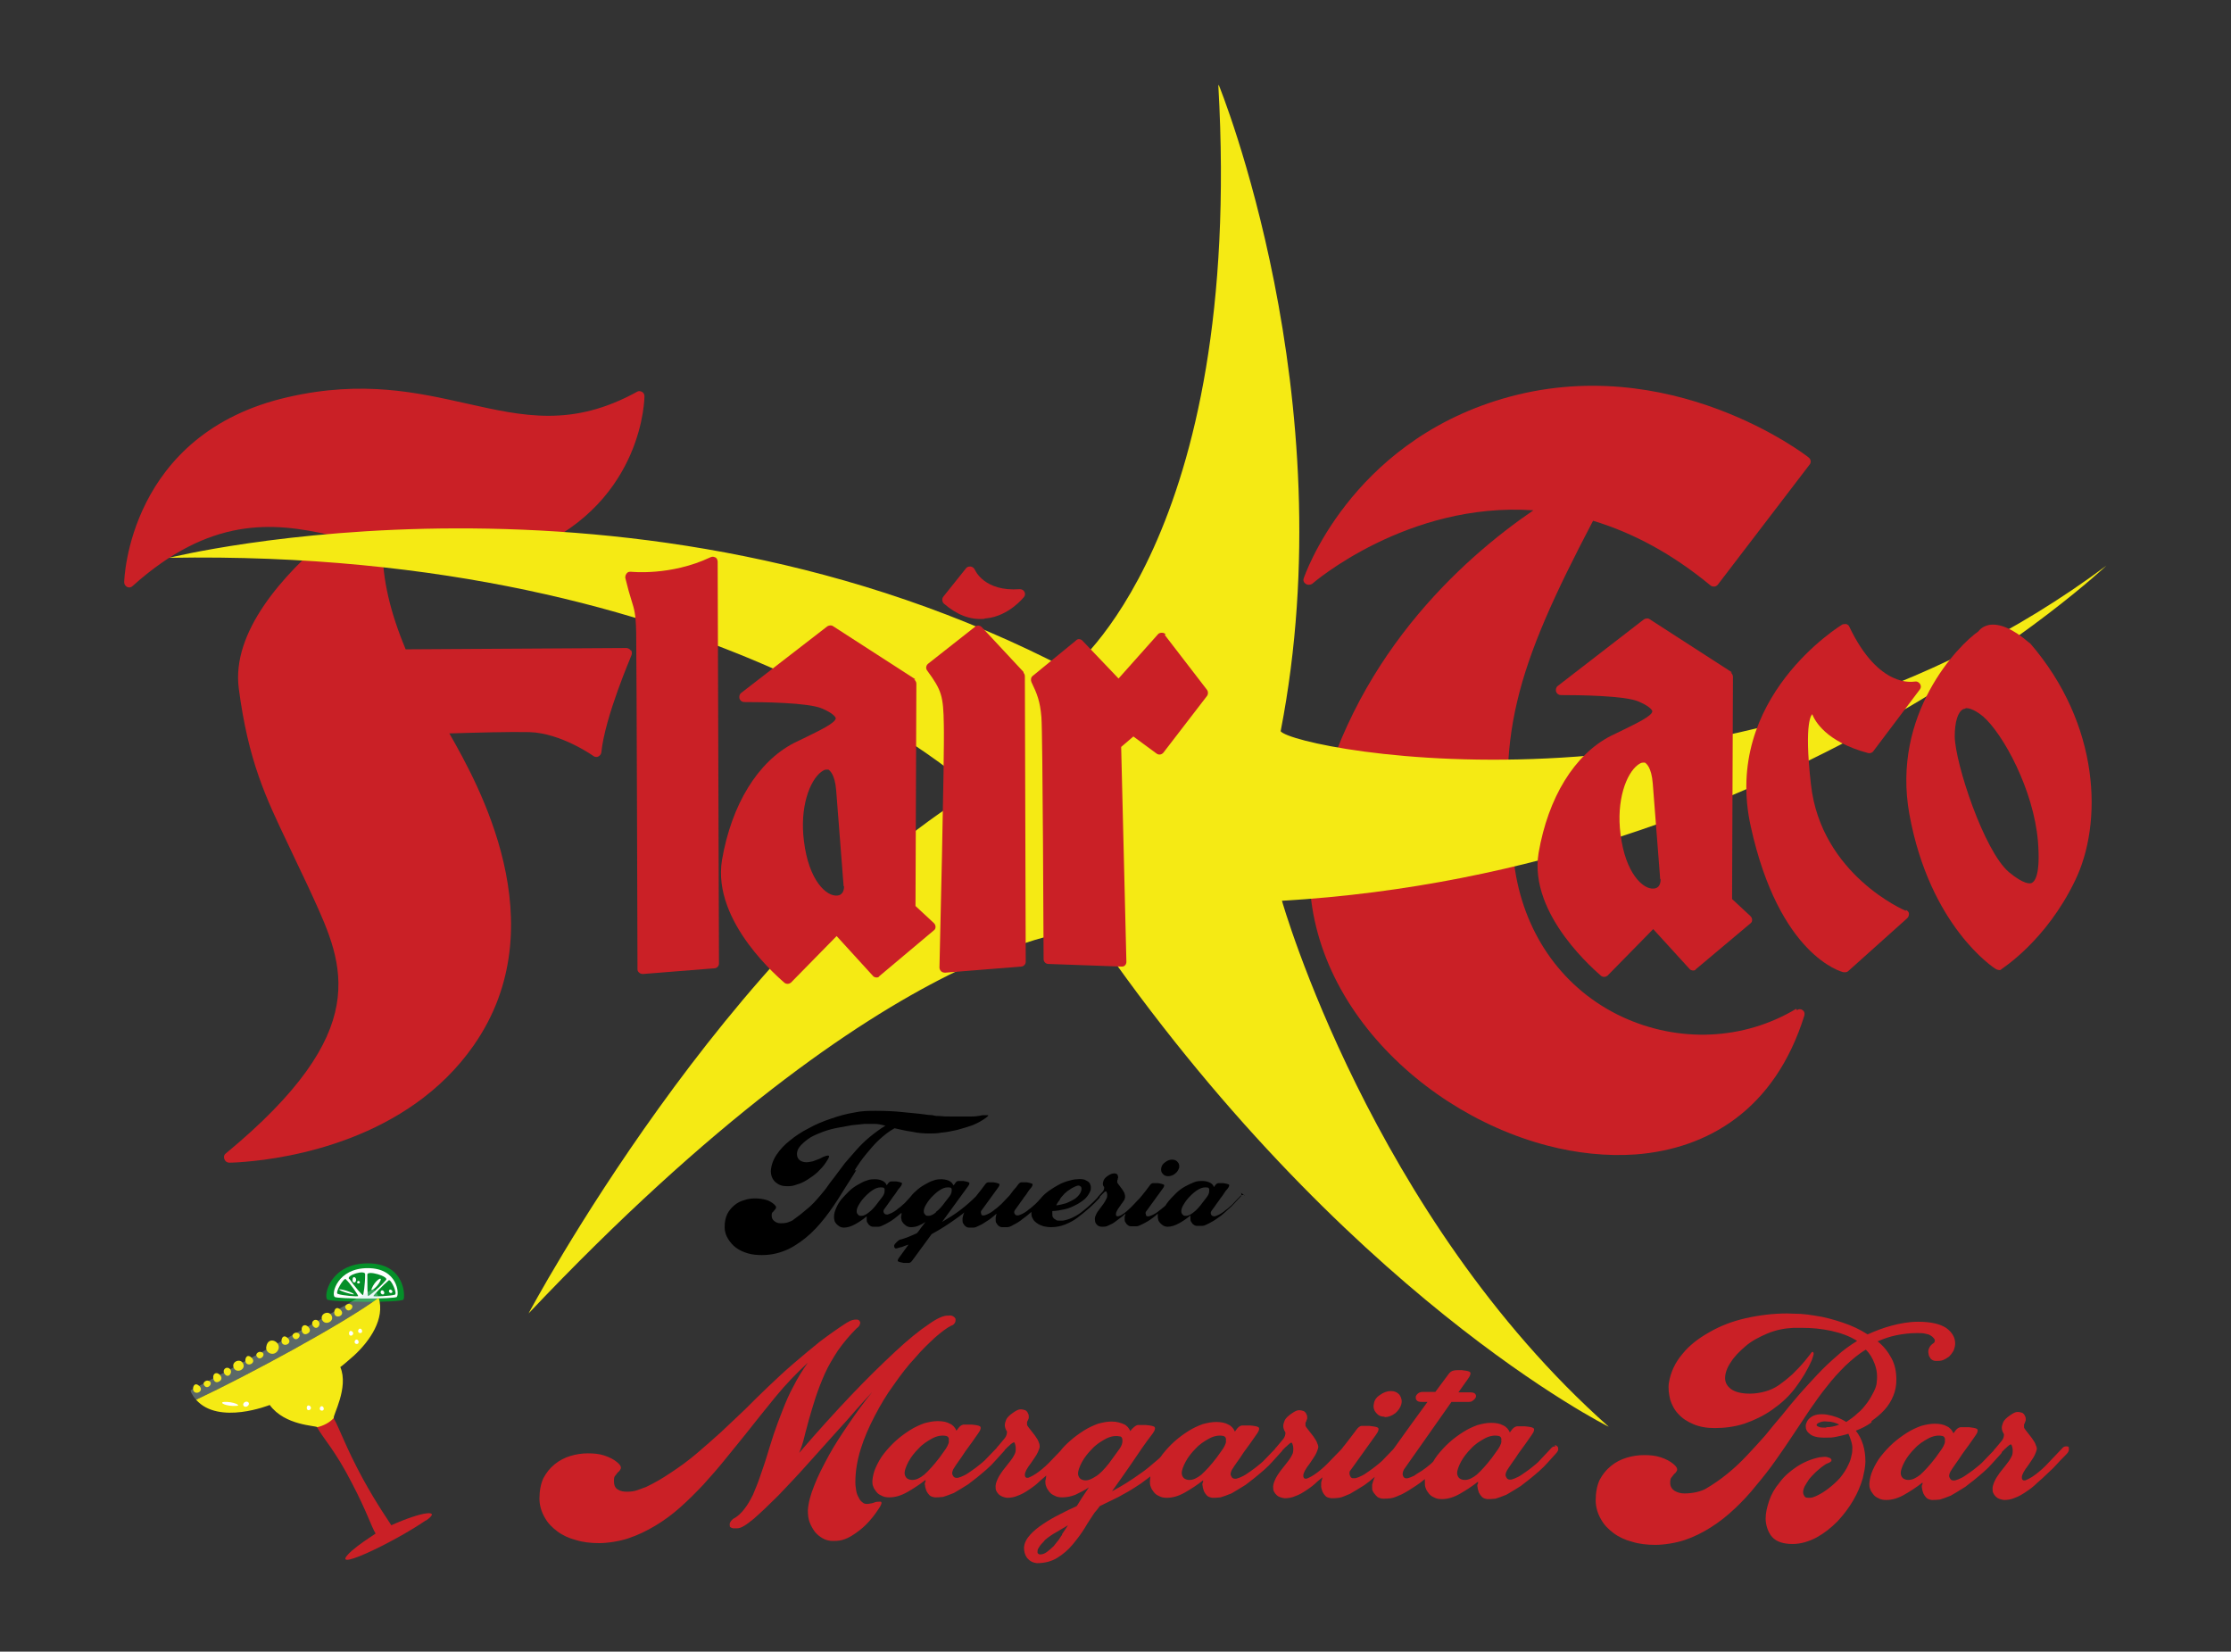 <?xml version="1.0" encoding="UTF-8"?>
<svg xmlns="http://www.w3.org/2000/svg" version="1.1" viewBox="0 0 512 379">
  <rect x="0" y="0" width="512" height="379" fill="#333333" stroke="none"/>
  <defs>
    <style>
      .cls-1 {
        fill: none;
      }

      .cls-2 {
        fill: #f5ea14;
      }

      .cls-3 {
        fill: #bae5e1;
      }

      .cls-4 {
        fill: #fff;
      }

      .cls-5 {
        fill: #ca2026;
      }

      .cls-6 {
        opacity: .3;
      }

      .cls-7 {
        fill: #058f29;
      }
    </style>
  </defs>
  <!-- Generator: Adobe Illustrator 28.6.0, SVG Export Plug-In . SVG Version: 1.2.0 Build 709)  -->
  <g>
    <g id="Layer_1">
      <g>
        <g>
          <path class="cls-5" d="M144.7,149.2c-.2-.3-.6-.5-1-.5l-50.6.3c-3.6-8.6-5.3-16.1-5.3-23,11.7,3.2,22.5,5.2,34.6-.1,25.4-11.1,25.5-34.8,25.5-35,0-.4-.2-.8-.6-1s-.8-.2-1.1,0c-14.9,8.2-26.1,5.6-39.1,2.7-11.2-2.5-23.8-5.4-40.9-1.5-36.8,8.3-37.7,42.1-37.7,42.5,0,.5.3.9.7,1.1.4.2.9.1,1.2-.2,17.7-15.9,32.1-14.8,45.4-11.7-10.9,9.1-22.7,22.2-21,35.2,2.2,16.7,6.2,25,11.2,35.5,1.4,3,2.9,6.1,4.6,9.7.4.9.8,1.7,1.2,2.6,7.2,15.8,14,30.8-20,58.9-.4.3-.5.8-.3,1.3s.6.8,1.1.8c0,0,1.4,0,3.6-.2,9.8-.8,37.3-4.9,52.5-26.7,19.4-27.8.7-60.5-5.4-71.3l-.2-.3c6.4-.2,14.1-.4,18.4-.3,7.2.2,14.6,5.4,14.7,5.5.3.2.8.3,1.1.1.4-.2.6-.5.7-.9.8-8.2,6.9-22.2,6.9-22.3.2-.4.1-.8,0-1.1Z"/>
          <path class="cls-5" d="M412.2,231.5c-12,7.2-26.9,7.9-40,1.8-13.2-6.2-22.1-18.4-24.5-33.6-4.7-30.4,0-46.1,17.9-80.2,9.3,2.8,18.3,7.7,26.9,14.8.2.2.5.3.9.3.3,0,.6-.2.8-.4l21.1-27.6c.4-.5.3-1.2-.2-1.6-.3-.3-31.9-24.8-70.3-13.5-35.2,10.4-45.5,40.9-45.6,41.2-.2.5,0,1,.5,1.3.4.3,1,.2,1.4,0,.2-.2,21.9-18.9,50.8-16.9-16.4,11.2-42.2,34.3-50.2,72-7.5,35,21.9,65.6,53.5,73.8,6.5,1.7,13.5,2.5,20.3,2,16.3-1.3,31.8-10.1,38.6-31.9.1-.5,0-.9-.4-1.2-.4-.3-.9-.3-1.3,0Z"/>
          <path class="cls-2" d="M279.7,19.5s29.2,71.3,14.2,148.3c3.3,4.3,105.6,24.5,189.5-38,0,0-74.2,70.2-189.2,76.9,0,0,20.5,72.3,75,120.7,0,0-61.1-30.3-118.7-114.2,0,0-44.7-1.1-129.2,88.2,0,0,45.5-85.5,102.3-120,0,0-58.8-55.6-184.8-53.4,0,0,106.6-26.6,206.7,25.8,0,0,40-30.2,34.1-134.2Z"/>
          <path class="cls-5" d="M164.1,127.9c-.3-.2-.7-.2-1.1,0-9.1,4.3-18.1,3.3-18.2,3.3-.4,0-.7,0-1,.4s-.3.7-.3,1c.6,2.4,1,3.9,1.4,5.1.7,2.2,1,3.2,1.1,7.4.1,6.4.3,76.6.3,77.3,0,.3.1.6.4.8.2.2.5.3.9.3l16.3-1.3c.6,0,1.1-.5,1.1-1.1l-.3-92.2c0-.4-.2-.8-.5-1Z"/>
          <path class="cls-5" d="M234.9,154.2l-9.6-10.3c-.4-.4-1.1-.5-1.5-.1l-10.8,8.5c-.5.4-.6,1.1-.2,1.6,3.3,4.5,3.7,5.8,3.8,12.4.2,6.7-1,55.2-1,55.7,0,.3.1.6.4.9.2.2.6.3.9.3l17.4-1.4c.6,0,1.1-.5,1.1-1.1l-.2-65.5c0-.3-.1-.6-.3-.8Z"/>
          <path class="cls-5" d="M267.5,145.6c-.2-.3-.5-.4-.9-.4-.3,0-.7.1-.9.4l-9,10.1-8.3-8.7c-.4-.4-1.1-.5-1.5,0l-9.9,8.1c-.4.3-.5.9-.3,1.4,1.3,2.7,2,4.4,2.3,8.1s.5,55,.5,55.5c0,.6.5,1.1,1.1,1.1l16.8.6s0,0,.1,0c.3,0,.5-.1.7-.3.2-.2.3-.5.3-.8l-1.2-49.3,2.8-2.4,5.3,3.9c.5.4,1.2.3,1.6-.2l10-13c.3-.4.3-1,0-1.4l-9.7-12.6Z"/>
          <path class="cls-5" d="M210.1,155.9l-18.9-12.2c-.4-.3-.9-.2-1.3,0l-19.8,15.3c-.4.3-.5.8-.4,1.3.2.5.6.8,1.1.8,3.9,0,14.8.1,17.9,1.5,3,1.3,3.1,2.2,3.1,2.2,0,1.1-3.9,2.9-6.5,4.2-1,.5-2.1,1-3.1,1.5-8.3,4.3-14.3,14.1-16.5,26.8-2.4,14.4,13.7,27.6,14.3,28.2.5.4,1.1.3,1.5,0l10.5-10.7,8.3,9.1c.2.3.6.4.9.4s.5-.1.6-.3l12.5-10.5c.3-.2.4-.5.4-.8,0-.3-.1-.6-.4-.9l-4.2-3.9.2-51c0-.4-.2-.7-.5-1ZM193.7,203.4c0,1.2-.5,2-1.5,2.1-2.5.3-6.6-3.4-7.7-12.5-1-7.7,1.3-13.9,4-15.9.3-.2.7-.5,1.1-.5s.4,0,.5,0c.3.2,1.5,1,1.8,4.8l1.7,21.9Z"/>
          <path class="cls-5" d="M437.4,209c-.2,0-19.5-8.3-21.8-29-1.7-14.9.3-16.1.3-16.1,0,0,0,0,0,0,.6,1.5,3.1,6.3,12.8,8.9.4.1.9,0,1.2-.4l10.7-14.2c.3-.4.3-.9,0-1.3-.3-.4-.7-.6-1.2-.5-.3,0-8.2,1.7-15-12.6-.1-.3-.4-.5-.7-.6-.3,0-.6,0-.9.1-.3.2-27.6,16.8-21,46.4,6.5,29.5,20.7,33.3,21.3,33.4.1,0,.2,0,.4,0,.2,0,.5-.1.7-.3l13.5-12.1c.3-.3.4-.7.4-1,0-.4-.3-.7-.7-.9Z"/>
          <path class="cls-5" d="M465.8,147.6s0,0-.1-.1c-3.7-3.2-6.8-4.5-9.2-4.1-1.4.3-2.1,1-2.5,1.5-4.5,3.1-20,18.9-15.8,42,4.7,25.6,19.3,35.2,19.9,35.5.2.1.5.2.7.2s.4,0,.5-.2c.4-.3,10.3-6.6,16.9-20.3,6.4-13.1,5.9-35.8-10.4-54.6ZM466.3,202.6c-.4.2-1.8.4-5.3-2.5-5.7-4.9-12.3-24.9-12.4-31.1,0-3.3.7-5.7,2-6.3.2,0,.4-.1.6-.2,1,0,2.3.6,3.9,1.9,4.6,4,11.6,16.8,12.6,28.7.6,7.6-.7,9.1-1.4,9.5Z"/>
          <path class="cls-5" d="M397.5,154.3l-18.9-12.2c-.4-.3-.9-.2-1.3,0l-19.8,15.3c-.4.3-.5.8-.4,1.3.2.5.6.8,1.1.8,3.9,0,14.8.1,17.9,1.5,3,1.3,3.1,2.2,3.1,2.2,0,1.1-3.9,2.9-6.5,4.2-1,.5-2.1,1-3.1,1.5-8.3,4.3-14.3,14.1-16.5,26.8-2.4,14.4,13.7,27.6,14.3,28.2.5.4,1.1.3,1.5,0l10.5-10.7,8.3,9.1c.2.3.6.4.9.4s.5-.1.6-.3l12.5-10.5c.3-.2.4-.5.4-.8s-.1-.6-.4-.9l-4.2-3.9.2-51c0-.4-.2-.7-.5-1ZM381.1,201.8c0,1.2-.5,2-1.5,2.1-2.5.3-6.6-3.5-7.7-12.5-1-7.7,1.3-13.9,4-15.9.3-.2.7-.5,1.1-.5s.4,0,.5,0c.3.2,1.5,1,1.8,4.8l1.7,21.9Z"/>
          <path class="cls-5" d="M226.1,141.9c0,0,.2,0,.2,0,5.2-.5,8.6-4.8,8.7-4.9.3-.4.3-.8.1-1.2-.2-.4-.6-.6-1.1-.6-8.1.6-10.2-4.3-10.3-4.5-.2-.4-.5-.6-.9-.7-.4,0-.8,0-1.1.4l-5.2,6.5c-.4.5-.3,1.2.1,1.6,3,2.6,6.1,3.8,9.3,3.5Z"/>
        </g>
        <g>
          <path class="cls-1" d="M343.9,329.4c-1-.2-2.1,0-3.2.6-1.1.6-2.1,1.4-3.1,2.3-.9,1-1.7,2-2.3,3-.6,1.1-.9,1.9-.9,2.6s.2.9.5,1.2c.3.3.8.4,1.3.4.8,0,1.7-.4,2.7-1.2,1-.8,2.2-2.1,3.5-3.9l1-1.4c.7-.9,1.1-1.7,1.2-2.4.1-.7,0-1.2-.6-1.3Z"/>
          <path class="cls-1" d="M280.8,329.4c-1-.2-2.1,0-3.2.6-1.1.6-2.1,1.4-3.1,2.3-.9,1-1.7,2-2.3,3-.6,1.1-.9,1.9-.9,2.6s.2.9.5,1.2c.3.3.8.4,1.3.4.8,0,1.7-.4,2.7-1.2,1-.8,2.2-2.1,3.5-3.9l1-1.4c.7-.9,1.1-1.7,1.2-2.4.1-.7,0-1.2-.6-1.3Z"/>
          <path class="cls-1" d="M257.6,330.4c0-.6-.2-.9-.7-1-1-.2-2.1,0-3.2.6-1.1.6-2.1,1.4-3.1,2.3-.9,1-1.7,2-2.3,3-.6,1.1-.9,1.9-.9,2.6s.2.9.5,1.2c.3.3.8.4,1.3.4.7,0,1.5-.3,2.4-1,.9-.6,1.9-1.7,3-3l2.4-3.3c.4-.7.6-1.3.7-1.9Z"/>
          <path class="cls-1" d="M217.2,329.4c-1-.2-2.1,0-3.2.6-1.1.6-2.1,1.4-3.1,2.3-.9,1-1.7,2-2.3,3-.6,1.1-.9,1.9-.9,2.6s.2.9.5,1.2c.3.3.8.4,1.3.4.8,0,1.7-.4,2.7-1.2,1-.8,2.2-2.1,3.5-3.9l1-1.4c.7-.9,1.1-1.7,1.2-2.4.1-.7,0-1.2-.6-1.3Z"/>
          <path class="cls-1" d="M239.9,353.4c-.2.2-.5.5-.8.9-.3.3-.6.7-.7,1-.2.3-.3.7-.2.9,0,.3.2.5.6.5.5,0,1.1-.2,1.6-.6.5-.4,1-.8,1.5-1.3.5-.5.9-1,1.2-1.5.4-.5.6-.9.8-1.2l1.4-2.1c-.9.5-1.8,1-2.7,1.6-.9.5-1.7,1.1-2.6,1.8Z"/>
          <path class="cls-1" d="M445.8,329.4c-1-.2-2.1,0-3.2.6-1.1.6-2.1,1.4-3.1,2.3-.9,1-1.7,2-2.3,3-.6,1.1-.9,1.9-.9,2.6s.2.9.5,1.2c.3.3.8.4,1.3.4.8,0,1.7-.4,2.7-1.2,1-.8,2.2-2.1,3.5-3.9l1-1.4c.7-.9,1.1-1.7,1.2-2.4.1-.7,0-1.2-.6-1.3Z"/>
          <path class="cls-1" d="M417.5,326.5c-.5.2-.7.4-.7.6s.2.3.5.4c.3.1.9.2,1.7.2,1,0,2-.2,3-.6-.8-.4-1.8-.6-2.8-.7-.7,0-1.3,0-1.7.2Z"/>
          <path class="cls-5" d="M201.7,344.6c-.3,0-.7,0-1.1.2-.5.2-.9.2-1.4.3-.5,0-.9,0-1.2-.3-.4-.3-.7-.6-.9-1.1-.3-.5-.5-1-.6-1.6-.1-.6-.2-1.3-.2-2,0-2.4.4-4.9,1.2-7.5.8-2.6,1.9-5.1,3.2-7.6,1.3-2.5,2.7-4.9,4.4-7.2,1.6-2.3,3.2-4.4,4.9-6.2,1.6-1.9,3.2-3.4,4.6-4.7,1.5-1.3,2.7-2.2,3.7-2.7.4-.1.6-.3.8-.6.2-.3.2-.5.2-.8,0-.3-.2-.5-.5-.7-.3-.2-.6-.3-1.1-.2-1-.1-2.5.5-4.6,2-2.1,1.4-4.7,3.5-7.7,6.3-3,2.8-6.4,6.1-10.1,10s-7.7,8.3-11.9,13.2c.5-1.2.9-2.4,1.2-3.7s.7-2.5,1-3.8c.5-1.7,1-3.5,1.6-5.3.6-1.8,1.3-3.6,2.1-5.4.8-1.8,1.9-3.6,3-5.3,1.2-1.7,2.6-3.4,4.3-5.1h0c.3-.2.6-.5.7-.8.1-.3.2-.6,0-.8-.1-.2-.3-.4-.7-.4-.3,0-.8,0-1.5.3l-.9.5c-2,1.3-4,2.7-6.1,4.3-2,1.6-4,3.3-6,5-2,1.7-3.9,3.5-5.8,5.3-1.9,1.8-3.6,3.5-5.3,5.2-1.8,1.7-3.6,3.4-5.5,5.2-1.9,1.7-3.8,3.4-5.7,5-1.9,1.6-3.8,3-5.8,4.3-1.9,1.3-3.8,2.4-5.7,3.3-.5.2-1.1.4-1.9.7-.8.3-1.6.4-2.5.4-.8,0-1.5-.1-2.1-.5-.6-.3-.9-1-.9-1.9s.1-1.1.4-1.4c.3-.4.5-.7.8-.9.2-.3.4-.5.4-.8,0-.3-.2-.7-.8-1.2-.8-.7-1.8-1.2-3-1.6-1.2-.4-2.5-.5-3.8-.5-1.3,0-2.7.2-4,.6-1.3.4-2.5,1-3.6,1.9-1.1.9-1.9,1.9-2.6,3.2-.6,1.3-.9,2.9-.9,4.7,0,1.6.5,3.1,1.2,4.3.7,1.3,1.7,2.3,2.9,3.2,1.2.9,2.7,1.6,4.3,2,1.6.5,3.4.7,5.3.7s4.6-.4,6.7-1.1c2.1-.7,4.2-1.7,6.2-2.9,2-1.2,3.9-2.6,5.7-4.2,1.8-1.6,3.6-3.4,5.3-5.2,1.7-1.9,3.4-3.8,5-5.8,1.6-2,3.2-3.9,4.7-5.8,2.3-2.9,4.6-5.8,6.9-8.6,2.3-2.8,4.8-5.4,7.4-7.8-1.3,1.8-2.4,3.6-3.3,5.4-1,1.8-1.8,3.7-2.5,5.5-.7,1.8-1.4,3.6-2,5.4-.6,1.8-1.1,3.5-1.6,5.1-.5,1.7-1.1,3.3-1.6,4.8-.5,1.5-1.1,2.9-1.6,4.1-.6,1.2-1.2,2.3-2,3.3-.7.9-1.5,1.7-2.5,2.2-.4.3-.7.7-.8,1-.1.3,0,.6,0,.8.1.2.4.3.7.4.3,0,.6,0,1,0h0c.9,0,2.1-.8,3.8-2.2,1.6-1.4,3.5-3.2,5.6-5.3,2.1-2.2,4.3-4.5,6.7-7.2s4.7-5.2,7-7.8c1.4-1.5,2.7-3,4-4.5,1.3-1.5,2.6-2.9,3.9-4.3-1.9,2.3-3.7,4.8-5.4,7.3-1.7,2.5-3.3,4.9-4.6,7.3s-2.5,4.7-3.3,6.8c-.9,2.2-1.4,4.1-1.5,5.8,0,1,.1,1.9.4,2.7.3.8.7,1.5,1.2,2.2.5.6,1.1,1.1,1.8,1.5.7.4,1.5.6,2.3.6.6,0,1.3,0,2.1-.2.8-.2,1.7-.6,2.6-1.2.9-.6,1.9-1.3,2.9-2.3,1-1,2-2.2,2.9-3.6.5-.7.7-1.2.7-1.4s-.1-.4-.4-.3Z"/>
          <path class="cls-5" d="M317.7,325.2c.9,0,1.7-.3,2.5-.9.7-.6,1.2-1.3,1.4-2.1.2-.8,0-1.5-.4-2.1-.5-.6-1.2-.9-2-.9s-1.7.3-2.5.9c-.8.5-1.3,1.2-1.4,2-.2.8,0,1.5.5,2.1.5.6,1.1.9,2,.9Z"/>
          <path class="cls-5" d="M357,331.9c-.3,0-.6,0-.9.3l-3.1,3.3c-.3.3-.8.7-1.3,1.1-.5.4-1,.8-1.6,1.2-.6.4-1.1.8-1.7,1.1-.6.3-1.1.5-1.5.6-.5.1-1,0-1.2-.5-.3-.4-.2-.9.1-1.5.3-.5.7-1.1,1.2-1.8.5-.7,1-1.4,1.5-2.2.5-.7,1.1-1.5,1.6-2.2.5-.7,1-1.4,1.4-2,.6-.8.7-1.4.4-1.6-.3-.2-.9-.3-1.9-.4-.8,0-1.4,0-1.9,0-.5.1-.9.4-1.3,1l-.3.4c-.3-.7-.8-1.3-1.5-1.6-.7-.4-1.6-.6-2.8-.6-1,0-2,.2-3.1.5-1.1.4-2.2.9-3.3,1.6-1.1.7-2.2,1.5-3.2,2.4-1,.9-1.9,1.9-2.7,2.9-.4.5-.7,1-1,1.5-.3.3-.6.6-1,.9-.5.4-1,.8-1.6,1.2-.6.4-1.2.7-1.7,1.1-.6.3-1.1.5-1.5.6-.5.1-.9,0-1.1-.5-.2-.4-.1-.9.2-1.5l10.9-15.5h3.7c.5,0,.9,0,1.2-.3.3-.2.6-.5.7-.8s0-.6-.2-.8c-.2-.2-.6-.3-1.2-.3h-2.6l2.2-3.1c.6-.8.7-1.4.4-1.6-.3-.2-1-.3-1.9-.4-.8,0-1.4,0-1.8.1-.5.1-.9.4-1.3,1l-2.9,3.9h-2.6c-.5,0-.9,0-1.3.3-.3.2-.5.5-.6.8,0,.3,0,.6.2.8.2.3.6.4,1.2.4h1.3c-1.3,1.8-2.6,3.6-4,5.5-1.3,1.8-2.6,3.6-3.8,5.3l-2.6,2.7c-.3.3-.8.7-1.3,1.1-.5.4-1,.8-1.6,1.2-.6.4-1.1.8-1.7,1.1-.6.3-1.1.5-1.5.6-.2,0-.5,0-.7,0-.2,0-.4-.2-.5-.4-.1-.2-.2-.4-.2-.7s0-.5.3-.8l5.8-8.1c.6-.8.7-1.4.4-1.6-.3-.2-1-.3-1.9-.4-.8,0-1.4,0-1.8,0s-.9.4-1.3,1c-.9,1.2-1.8,2.4-2.6,3.4-.3.3-.5.7-.8,1l-3.2,3.3c-1.1,1.1-2.1,1.9-3,2.5s-1.5.8-1.7.9c-.5.1-.8-.1-.8-.7,0-.6.5-1.5,1.5-2.8.3-.4.5-.8.8-1.2.3-.4.5-.8.7-1.2.2-.4.3-.8.4-1.1s0-.7-.2-1.1c-.1-.4-.4-.9-.9-1.6-.5-.6-.9-1.2-1.4-1.8h0c-.2-.3-.4-.5-.4-.7,0-.2,0-.4,0-.5,0-.2.1-.3.2-.5,0-.2.2-.4.2-.7,0-.3,0-.6-.2-.9-.1-.3-.3-.5-.6-.7-.3-.1-.7-.2-1.1-.2-.5,0-1,.3-1.6.7-.9.6-1.5,1.2-1.7,1.7-.2.5-.3.9-.3,1.2,0,.4.1.9.5,1.5,0,.5-.1,1-.5,1.5-.4.5-.9,1.1-1.5,1.8-.2.2-.3.3-.4.5l-2.7,2.8c-.3.3-.8.7-1.3,1.1-.5.4-1,.8-1.6,1.2-.6.4-1.1.8-1.7,1.1-.6.3-1.1.5-1.5.6-.5.1-1,0-1.2-.5-.3-.4-.2-.9.1-1.5.3-.5.7-1.1,1.2-1.8.5-.7,1-1.4,1.5-2.2.5-.7,1.1-1.5,1.6-2.2.5-.7,1-1.4,1.4-2,.6-.8.7-1.4.4-1.6-.3-.2-.9-.3-1.9-.4-.8,0-1.4,0-1.9,0-.5.1-.9.4-1.3,1l-.3.4c-.3-.7-.8-1.3-1.5-1.6-.7-.4-1.6-.6-2.8-.6-1,0-2,.2-3.1.5-1.1.4-2.2.9-3.3,1.6-1.1.7-2.2,1.5-3.2,2.4-1,.9-1.9,1.9-2.7,2.9-.2.3-.4.6-.7.9-.2.2-.5.4-.7.6-1.2,1-2.3,2-3.5,2.8-1.1.8-2.3,1.6-3.4,2.3-1.1.7-2.2,1.3-3.3,1.9,1.5-2.1,3-4.2,4.5-6.4,1.5-2.2,3-4.5,4.8-6.8.6-.8.7-1.4.4-1.6-.3-.2-.9-.3-1.9-.4-.8,0-1.4,0-1.9,0-.5.1-.9.5-1.4,1l-.3.4c-.3-.7-.8-1.3-1.5-1.6s-1.6-.6-2.8-.6c-1,0-2,.2-3.1.5-1.1.4-2.2.9-3.3,1.6-1.1.7-2.2,1.5-3.2,2.4-.8.7-1.6,1.5-2.2,2.3l-2.6,2.7c-1.1,1.1-2.1,1.9-3,2.5s-1.5.8-1.7.9c-.5.1-.8-.1-.8-.7,0-.6.5-1.5,1.5-2.8.3-.4.5-.8.8-1.2.3-.4.5-.8.7-1.2.2-.4.3-.8.4-1.1,0-.4,0-.7-.2-1.1-.1-.4-.4-.9-.9-1.6-.5-.6-.9-1.2-1.4-1.8h0c-.2-.3-.4-.5-.4-.7,0-.2,0-.4,0-.5,0-.2.1-.3.2-.5s.2-.4.2-.7c0-.3,0-.6-.2-.9-.1-.3-.3-.5-.6-.7-.3-.1-.7-.2-1.1-.2-.5,0-1,.3-1.6.7-.9.6-1.5,1.2-1.7,1.7-.2.5-.3.9-.3,1.2,0,.4.1.9.5,1.5,0,.5-.1,1-.5,1.5-.4.5-.9,1.1-1.5,1.8-.2.2-.3.3-.4.5l-2.7,2.8c-.3.3-.8.7-1.3,1.1-.5.4-1,.8-1.6,1.2-.6.4-1.1.8-1.7,1.1-.6.3-1.1.5-1.5.6-.5.1-1,0-1.2-.5-.3-.4-.2-.9.1-1.5.3-.5.7-1.1,1.2-1.8.5-.7,1-1.4,1.5-2.2.5-.7,1.1-1.5,1.6-2.2.5-.7,1-1.4,1.4-2,.6-.8.7-1.4.4-1.6-.3-.2-.9-.3-1.9-.4-.8,0-1.4,0-1.9,0-.5.1-.9.4-1.3,1l-.3.4c-.3-.7-.8-1.3-1.5-1.6-.7-.4-1.6-.6-2.8-.6-1,0-2,.2-3.1.5-1.1.4-2.2.9-3.3,1.6-1.1.7-2.2,1.5-3.2,2.4-1,.9-1.9,1.9-2.7,2.9-.8,1-1.4,2.1-1.9,3.2-.5,1.1-.7,2.1-.8,3.1,0,.4,0,.9.2,1.3.1.4.4.8.7,1.2.3.4.7.7,1.2.9.5.3,1.1.4,1.8.4,1.3,0,2.7-.4,4.1-1.2,1.4-.8,2.8-1.7,4.2-2.8v.4c-.2.2-.2.6-.1.9,0,.4.2.8.3,1.2.2.4.4.7.7,1,.3.3.7.4,1.2.5.5,0,1.2,0,1.9-.1.7-.2,1.5-.5,2.5-.9.9-.5,2-1.2,3.3-2,1.2-.9,2.6-2,4.2-3.4.8-.7,1.5-1.4,2.1-2.1.6-.7,1.3-1.4,1.9-2.1.1-.1.2-.2.2-.3l.7-.7c.3-.2.5-.5.8-.7s.5-.4.7-.3c.2.4.3.9.3,1.3,0,.5,0,1-.3,1.5-.3.6-.7,1.2-1.2,1.8-.5.6-1,1.3-1.5,1.9-.5.7-.9,1.3-1.2,2-.3.7-.5,1.3-.4,2,0,.6.4,1.1.8,1.5.5.4,1.1.6,1.8.7.8,0,1.6-.1,2.5-.5.9-.3,1.7-.8,2.6-1.4.9-.6,1.7-1.2,2.5-2,.5-.4.9-.8,1.4-1.2,0,.4-.1.8-.2,1.2,0,.4,0,.9.2,1.3.1.4.4.8.7,1.2.3.4.7.7,1.2.9.5.3,1.1.4,1.8.4,1,0,2-.2,3-.6,1-.5,2.1-1,3.1-1.7-.5.7-.9,1.4-1.4,2.1-.5.7-.9,1.5-1.4,2.2-1.3.6-2.6,1.2-3.9,1.9-1.4.7-2.6,1.4-3.8,2.2s-2.2,1.6-3,2.5c-.8.9-1.3,1.8-1.4,2.9,0,.9.2,1.7.7,2.4.6.7,1.3,1.1,2.3,1.2,1.7,0,3.3-.4,4.6-1.2s2.5-1.8,3.5-3c1-1.2,2-2.5,2.8-3.8.8-1.4,1.6-2.5,2.3-3.6.2-.2.4-.5.6-.7.2-.3.4-.5.6-.8,1.4-.7,2.9-1.4,4.3-2.1,1.5-.8,2.9-1.6,4.4-2.6,1-.6,1.9-1.4,2.9-2.1,0,.4-.1.7-.1,1.1,0,.4,0,.9.2,1.3.1.4.4.8.7,1.2.3.4.7.7,1.2.9.5.3,1.1.4,1.8.4,1.3,0,2.7-.4,4.1-1.2,1.4-.8,2.8-1.7,4.2-2.8v.4c-.2.2-.2.6-.1.9,0,.4.2.8.3,1.2.2.4.4.7.7,1,.3.3.7.4,1.2.5.5,0,1.2,0,1.9-.1.7-.2,1.5-.5,2.5-.9.9-.5,2-1.2,3.3-2,1.2-.9,2.6-2,4.2-3.4.8-.7,1.5-1.4,2.1-2.1.6-.7,1.3-1.4,1.9-2.1.1-.1.2-.2.2-.3l.7-.7c.3-.2.5-.5.8-.7.3-.3.5-.4.7-.3.2.4.3.9.3,1.3,0,.5,0,1-.3,1.5-.3.6-.7,1.2-1.2,1.8-.5.6-1,1.3-1.5,1.9-.5.7-.9,1.3-1.2,2-.3.7-.5,1.3-.4,2,0,.6.4,1.1.8,1.5s1.1.6,1.8.7c.8,0,1.6-.1,2.5-.5.9-.3,1.7-.8,2.6-1.4.9-.6,1.7-1.2,2.5-2,.4-.3.7-.6,1.1-.9-.1.4-.2.8-.3,1.2,0,.2,0,.6,0,.9,0,.4.2.8.3,1.2.2.4.4.7.7,1,.3.3.7.4,1.3.5.5,0,1.1,0,1.8-.1s1.5-.5,2.5-.9c.9-.5,2-1.2,3.3-2,.7-.5,1.5-1.1,2.4-1.9-.3.7-.5,1.3-.6,1.8,0,.2,0,.5,0,.9s.2.7.4,1c.2.3.5.6.8.9.3.2.8.4,1.3.4.5,0,1.1,0,1.8-.1s1.6-.5,2.5-.9c1-.5,2.1-1.2,3.3-2,.6-.4,1.3-.9,2-1.5,0,.3,0,.5,0,.8,0,.4,0,.9.2,1.3.1.4.4.8.7,1.2.3.4.7.7,1.2.9.5.3,1.1.4,1.8.4,1.3,0,2.7-.4,4.1-1.2,1.4-.8,2.8-1.7,4.2-2.8v.4c-.2.2-.2.6-.1.9,0,.4.2.8.3,1.2.2.4.4.7.7,1,.3.3.7.4,1.2.5.5,0,1.2,0,1.9-.1.7-.2,1.5-.5,2.5-.9.9-.5,2-1.2,3.3-2,1.2-.9,2.6-2,4.2-3.4.8-.7,1.5-1.4,2.1-2.1.6-.7,1.3-1.4,1.9-2.1.2-.3.4-.5.4-.8,0-.3,0-.5-.2-.7-.2-.2-.4-.3-.6-.3ZM217.8,330.7c-.1.7-.5,1.5-1.2,2.4l-1,1.4c-1.3,1.7-2.5,3-3.5,3.9-1,.8-1.9,1.2-2.7,1.2-.5,0-.9-.1-1.3-.4-.3-.3-.5-.7-.5-1.2s.3-1.5.9-2.6c.6-1.1,1.4-2.1,2.3-3,.9-1,2-1.7,3.1-2.3,1.1-.6,2.2-.8,3.2-.6.5.1.8.5.6,1.3ZM243.8,352.1c-.2.3-.5.7-.8,1.2-.4.5-.8,1-1.2,1.5-.5.5-1,.9-1.5,1.3-.5.4-1.1.6-1.6.6-.4,0-.6-.3-.6-.5,0-.3,0-.6.2-.9.2-.3.4-.7.7-1,.3-.3.6-.6.8-.9.8-.7,1.7-1.3,2.6-1.8.9-.5,1.8-1.1,2.7-1.6l-1.4,2.1ZM251.6,338.7c-.9.6-1.7,1-2.4,1-.5,0-.9-.1-1.3-.4-.3-.3-.5-.7-.5-1.2s.3-1.5.9-2.6c.6-1.1,1.4-2.1,2.3-3,.9-1,2-1.7,3.1-2.3,1.1-.6,2.2-.8,3.2-.6.5,0,.7.4.7,1,0,.6-.2,1.2-.7,1.9l-2.4,3.3c-1.1,1.4-2.1,2.4-3,3ZM281.4,330.7c-.1.7-.5,1.5-1.2,2.4l-1,1.4c-1.3,1.7-2.5,3-3.5,3.9-1,.8-1.9,1.2-2.7,1.2-.5,0-.9-.1-1.3-.4-.3-.3-.5-.7-.5-1.2s.3-1.5.9-2.6c.6-1.1,1.4-2.1,2.3-3,.9-1,2-1.7,3.1-2.3,1.1-.6,2.2-.8,3.2-.6.5.1.8.5.6,1.3ZM344.6,330.7c-.1.7-.5,1.5-1.2,2.4l-1,1.4c-1.3,1.7-2.5,3-3.5,3.9-1,.8-1.9,1.2-2.7,1.2-.5,0-.9-.1-1.3-.4-.3-.3-.5-.7-.5-1.2s.3-1.5.9-2.6c.6-1.1,1.4-2.1,2.3-3,.9-1,2-1.7,3.1-2.3,1.1-.6,2.2-.8,3.2-.6.5.1.8.5.6,1.3Z"/>
          <path class="cls-5" d="M429.5,326.1c1.1-.8,2.1-1.6,3-2.6.9-1,1.5-2,2-3.2.5-1.2.7-2.4.7-3.7,0-1.8-.3-3.4-1.1-4.9-.8-1.5-1.8-2.8-3.2-3.9,1.4-.6,2.8-1.1,4.3-1.4s3.1-.5,4.8-.5c.7,0,1.4,0,2.1.2.7.1,1.3.5,1.7,1,.2.2.3.5.2.7,0,.2-.2.4-.4.5-.4.3-.7.6-.9,1.1-.2.4-.2.9-.1,1.3,0,.4.3.8.5,1.1.3.3.7.5,1.2.5.5,0,1.1,0,1.6-.2.5-.2,1-.5,1.4-.8.4-.4.7-.8,1-1.3.2-.5.4-1.1.4-1.7,0-1.4-.7-2.6-2.1-3.6-1.4-.9-3.5-1.4-6.4-1.4-2.2,0-4.2.4-6.1.9-1.9.5-3.7,1.2-5.5,2-1.7-1.1-3.6-2-5.7-2.7s-4.2-1.3-6.4-1.6c-1.1-.2-2.1-.3-3.2-.4-1.1,0-2.2-.1-3.2-.1-3.2,0-6.4.4-9.5,1.1-3.1.7-5.9,1.8-8.3,3.2-2.5,1.4-4.6,3-6.2,5-1.7,2-2.7,4.2-3.1,6.6-.2,1.3,0,2.6.3,3.9.4,1.2,1,2.4,1.9,3.3.9,1,2,1.7,3.4,2.3,1.4.6,3,.9,4.9.9,2.3,0,4.6-.3,6.8-1,2.3-.8,4.4-1.8,6.4-3.2,2-1.4,3.8-3,5.3-5s2.8-4.1,3.8-6.4c.3-.9.5-1.4.4-1.6,0-.2-.2-.3-.2-.3-.2,0-.4.3-.6.6-.3.4-.7.9-1.2,1.5-.9,1.1-1.9,2.1-2.9,3.1-1,.9-2,1.7-3,2.4-1,.7-2.1,1.2-3.2,1.5s-2.3.5-3.5.5c-2,0-3.5-.4-4.4-1.1-.9-.7-1.3-1.5-1.3-2.5s.4-2.3,1.3-3.6c.8-1.3,2-2.5,3.4-3.7s3.1-2.1,5-2.9c1.9-.8,3.9-1.2,6-1.3.3,0,.7,0,1,0h1c2.2,0,4.4.2,6.7.7,2.2.5,4.2,1.2,5.9,2.3-1.6,1-3.2,2.1-4.7,3.5-1.5,1.3-3,2.7-4.4,4.2-1.4,1.5-2.8,3-4.2,4.6-1.4,1.6-2.7,3.2-3.9,4.7-1.3,1.5-2.6,3.1-3.9,4.7-1.4,1.6-2.8,3.1-4.2,4.6-1.4,1.5-2.9,2.9-4.5,4.2-1.6,1.3-3.2,2.4-4.9,3.4-.5.3-1.3.6-2.2.8-.9.2-1.8.3-2.7.3-.9,0-1.6-.2-2.3-.6-.6-.4-1-1-1-1.8s.1-1.1.4-1.4c.3-.4.5-.7.8-.9.2-.3.4-.5.4-.8,0-.3-.2-.7-.8-1.2-.8-.7-1.8-1.2-3-1.6s-2.5-.5-3.8-.5c-1.3,0-2.7.2-4,.6-1.3.4-2.5,1-3.6,1.9-1.1.9-1.9,1.9-2.6,3.2-.6,1.3-.9,2.9-.9,4.7,0,1.6.5,3.1,1.2,4.3.7,1.3,1.7,2.3,2.9,3.2,1.2.9,2.7,1.6,4.3,2,1.6.5,3.4.7,5.3.7s4.6-.4,6.7-1.1c2.1-.7,4.1-1.7,6-2.9,1.9-1.2,3.7-2.6,5.5-4.3,1.7-1.6,3.4-3.4,4.9-5.3,1.6-1.9,3.1-3.8,4.5-5.8,1.4-2,2.8-4,4.1-6,1.3-1.9,2.5-3.8,3.8-5.7,1.3-1.9,2.6-3.7,3.9-5.3,1.3-1.7,2.7-3.2,4.2-4.7,1.5-1.4,3-2.7,4.7-3.7.9.9,1.5,1.9,2,3.2.5,1.3.7,2.7.5,4.2,0,.7-.3,1.5-.7,2.3-.4.8-.9,1.7-1.5,2.5-.6.8-1.3,1.7-2.2,2.4-.8.8-1.7,1.4-2.6,2-1.4-.9-2.8-1.4-4.5-1.7-.8-.1-1.5-.1-2.1,0-.6.1-1.1.3-1.5.6-.4.3-.7.6-.9,1-.2.4-.3.7-.3,1.1,0,.7.3,1.3,1,1.8.6.5,1.7.8,3.2.8s1.8,0,2.8-.2c.9-.2,1.9-.4,2.8-.7.2.4.4,1,.6,1.6.2.6.3,1.2.3,1.6s0,1.2-.2,1.8c-.1.6-.3,1.3-.7,2.1-.5,1.1-1.1,2-1.9,3-.8.9-1.7,1.7-2.6,2.4-.9.7-1.7,1.2-2.5,1.6-.8.4-1.4.6-1.8.6-.7,0-1.1,0-1.3-.4-.2-.3-.3-.6-.3-.9s.1-.8.4-1.4c.3-.5.6-1,1-1.6.4-.5.9-1,1.5-1.6.6-.5,1.1-1,1.7-1.4.4-.3.7-.5,1-.6.3-.1.5-.2.6-.3s.3-.2.3-.2c0,0,0-.2,0-.3s0-.1-.1-.2c0-.1-.2-.2-.4-.3-.2,0-.5-.2-.8-.2s-.8,0-1.4.1c-2,.4-3.8,1.2-5.3,2.2-1.5,1-2.9,2.2-3.9,3.6-1.1,1.3-1.9,2.7-2.4,4.2-.5,1.5-.8,2.8-.8,4.1s.5,3.1,1.5,4.2c1,1.1,2.6,1.6,4.7,1.6,1.9,0,3.8-.6,5.5-1.5,1.8-1,3.3-2.2,4.8-3.7,1.4-1.5,2.6-3.1,3.6-4.8,1-1.7,1.7-3.4,2.2-5.1.1-.6.3-1.3.4-1.9.1-.6.2-1.3.2-1.9,0-2.8-.7-5.2-2.2-7.1,1.3-.5,2.5-1.1,3.6-1.9ZM419.1,327.6c-.8,0-1.4,0-1.7-.2-.3-.1-.5-.2-.5-.4s.2-.4.7-.6c.5-.2,1-.3,1.7-.2,1.1,0,2,.3,2.8.7-1,.4-2,.6-3,.6Z"/>
          <path class="cls-5" d="M474.9,332.2c-.1-.2-.3-.3-.6-.3-.3,0-.6,0-.9.3l-3.9,4.1c-1.1,1.1-2.1,1.9-3,2.5s-1.5.8-1.7.9c-.5.1-.8-.1-.8-.7,0-.6.5-1.5,1.5-2.8.3-.4.5-.8.8-1.2.3-.4.5-.8.7-1.2.2-.4.3-.8.4-1.1s0-.7-.2-1.1c-.1-.4-.4-.9-.9-1.6-.5-.6-.9-1.2-1.4-1.8h0c-.2-.3-.4-.5-.4-.7,0-.2,0-.4,0-.5,0-.2.1-.3.2-.5,0-.2.2-.4.2-.7,0-.3,0-.6-.2-.9-.1-.3-.3-.5-.6-.7-.3-.1-.7-.2-1.1-.2-.5,0-1,.3-1.6.7-.9.6-1.5,1.2-1.7,1.7-.2.5-.3.9-.3,1.2,0,.4.1.9.5,1.5,0,.5-.1,1-.5,1.5-.4.5-.9,1.1-1.5,1.8-.2.2-.3.3-.4.5l-2.7,2.8c-.3.3-.8.7-1.3,1.1-.5.4-1,.8-1.6,1.2-.6.4-1.1.8-1.7,1.1-.6.3-1.1.5-1.5.6-.5.1-1,0-1.2-.5-.3-.4-.2-.9.1-1.5.3-.5.7-1.1,1.2-1.8.5-.7,1-1.4,1.5-2.2.5-.7,1.1-1.5,1.6-2.2.5-.7,1-1.4,1.4-2,.6-.8.7-1.4.4-1.6-.3-.2-.9-.3-1.9-.4-.8,0-1.4,0-1.9,0-.5.1-.9.4-1.3,1l-.3.4c-.3-.7-.8-1.3-1.5-1.6-.7-.4-1.6-.6-2.8-.6-1,0-2,.2-3.1.5-1.1.4-2.2.9-3.3,1.6-1.1.7-2.2,1.5-3.2,2.4-1,.9-1.9,1.9-2.7,2.9-.8,1-1.4,2.1-1.9,3.2-.5,1.1-.7,2.1-.8,3.1,0,.4,0,.9.2,1.3.1.4.4.8.7,1.2.3.4.7.7,1.2.9.5.3,1.1.4,1.8.4,1.3,0,2.7-.4,4.1-1.2,1.4-.8,2.8-1.7,4.2-2.8v.4c-.2.2-.2.6-.1.9,0,.4.2.8.3,1.2.2.4.4.7.7,1,.3.3.7.4,1.2.5.5,0,1.2,0,1.9-.1.7-.2,1.5-.5,2.5-.9.9-.5,2-1.2,3.3-2,1.2-.9,2.6-2,4.2-3.4.8-.7,1.5-1.4,2.1-2.1.6-.7,1.3-1.4,1.9-2.1.1-.1.2-.2.2-.4l.7-.7c.3-.2.5-.5.8-.7.3-.3.5-.4.7-.3.2.4.3.9.3,1.3,0,.5,0,1-.3,1.5-.3.6-.7,1.2-1.2,1.8-.5.6-1,1.3-1.5,1.9-.5.7-.9,1.3-1.2,2-.3.7-.5,1.3-.4,2,0,.6.4,1.1.8,1.5s1.1.6,1.8.7c.8,0,1.6-.1,2.5-.5.9-.3,1.7-.8,2.6-1.4.9-.6,1.7-1.2,2.5-2,.8-.7,1.6-1.4,2.4-2.2.9-.8,1.7-1.6,2.4-2.4s1.5-1.5,2.2-2.3c.2-.3.3-.5.3-.8,0-.3,0-.5-.2-.7ZM446.4,330.7c-.1.7-.5,1.5-1.2,2.4l-1,1.4c-1.3,1.7-2.5,3-3.5,3.9-1,.8-1.9,1.2-2.7,1.2-.5,0-.9-.1-1.3-.4-.3-.3-.5-.7-.5-1.2s.3-1.5.9-2.6c.6-1.1,1.4-2.1,2.3-3,.9-1,2-1.7,3.1-2.3,1.1-.6,2.2-.8,3.2-.6.5.1.8.5.6,1.3Z"/>
        </g>
        <g>
          <path class="cls-1" d="M202.6,272.6c-.6-.1-1.3,0-2,.4-.7.4-1.4.9-1.9,1.5-.6.6-1.1,1.2-1.5,1.9-.4.7-.6,1.2-.6,1.6s.1.6.3.8c.2.2.5.3.8.3.5,0,1.1-.3,1.7-.8.6-.5,1.4-1.3,2.2-2.4l.7-.9c.4-.5.7-1.1.7-1.5,0-.5,0-.7-.4-.8Z"/>
          <path class="cls-1" d="M246.5,275.2c.5-.3.9-.7,1.2-1.1.3-.4.5-.8.5-1.3,0-.3,0-.5-.3-.6-.2-.1-.6,0-1,0-.4.2-.9.4-1.3.7-.4.3-.9.6-1.3,1-.4.4-.8.8-1.1,1.3s-.6.9-.9,1.4c.8,0,1.6-.3,2.3-.5.7-.2,1.3-.5,1.8-.9Z"/>
          <path class="cls-1" d="M217.6,274.9c.4-.5.7-1.1.7-1.5,0-.5,0-.7-.4-.8-.6-.1-1.3,0-2,.4-.7.4-1.4.9-1.9,1.5-.6.6-1.1,1.2-1.5,1.9-.4.7-.6,1.2-.6,1.6s.1.6.3.8c.2.2.5.3.8.3.5,0,1.1-.3,1.7-.8.6-.5,1.4-1.3,2.2-2.4l.7-.9Z"/>
          <path class="cls-1" d="M277.1,272.6c-.6-.1-1.3,0-2,.4-.7.4-1.4.9-1.9,1.5-.6.6-1.1,1.2-1.5,1.9-.4.7-.6,1.2-.6,1.6s.1.6.3.8c.2.2.5.3.8.3.5,0,1.1-.3,1.7-.8.6-.5,1.4-1.3,2.2-2.4l.7-.9c.4-.5.7-1.1.7-1.5,0-.5,0-.7-.4-.8Z"/>
          <path d="M196.1,268.6c.8-1.3,1.7-2.6,2.7-3.8s1.9-2.3,3-3.3c1.1-1,2.2-1.9,3.5-2.6,1.3.3,2.6.6,4,.8,1.3.3,2.7.4,4.1.4.7,0,1.6,0,2.7-.2,1.1-.1,2.2-.3,3.5-.6,1.2-.3,2.4-.7,3.6-1.1,1.2-.5,2.3-1.1,3.2-1.8.2-.2.4-.3.4-.4,0,0,0-.1-.2-.1s-.3,0-.5,0c-.2,0-.4,0-.6,0-.9.2-1.7.3-2.5.3-.8,0-1.6,0-2.5,0s-1.6,0-2.4,0c-.8,0-1.6,0-2.4-.1-.5,0-1.1,0-1.7-.2-.6,0-1.3-.1-2-.2-1.4-.2-3-.3-4.8-.5-1.8-.2-3.9-.3-6.2-.3-1.6,0-3.2,0-5,.4-1.8.3-3.6.8-5.3,1.4-1.8.6-3.5,1.3-5.1,2.2-1.6.8-3.1,1.8-4.3,2.8-1.3,1-2.3,2.1-3.1,3.3-.8,1.2-1.2,2.4-1.3,3.7,0,1.1.4,2,1.1,2.6.7.6,1.5.9,2.6.9s1.5-.1,2.3-.4c.8-.2,1.6-.6,2.4-1.1.8-.5,1.5-1,2.3-1.7.7-.7,1.4-1.4,1.9-2.2.7-1,.9-1.5.7-1.6-.2-.1-.9,0-2.1.7-.5.2-1.1.4-1.6.6-.5.1-1,.2-1.5.2s-1.2-.2-1.5-.5c-.4-.3-.6-.8-.6-1.4,0-.8.4-1.5,1-2.1.6-.6,1.3-1.2,2.1-1.7.9-.5,1.8-.9,2.9-1.3,1.1-.4,2.2-.7,3.3-.9s2.2-.4,3.3-.6c1.1-.1,2-.2,2.9-.3.9,0,1.6,0,2.4,0,.7,0,1.5.2,2.4.4-1.3.8-2.5,1.7-3.6,2.6-1.1.9-2.1,1.9-3,2.9-.9,1-1.8,2.1-2.7,3.1-.8,1.1-1.6,2.1-2.4,3.2-.7.9-1.4,1.8-2,2.7-.7.9-1.4,1.7-2.1,2.5-.7.8-1.5,1.6-2.4,2.3-.8.7-1.8,1.5-2.8,2.2-.3.3-.8.5-1.4.7-.6.2-1.2.2-1.7.2-.6,0-1-.2-1.4-.5-.4-.3-.6-.7-.6-1.2s0-.7.3-.9c.2-.2.3-.4.5-.6.2-.2.2-.3.2-.5,0-.2-.2-.4-.5-.7-.5-.4-1.1-.8-1.9-1-.8-.2-1.6-.3-2.4-.3-.8,0-1.7.1-2.5.4-.8.2-1.6.6-2.3,1.2s-1.2,1.2-1.6,2c-.4.8-.6,1.8-.6,3,0,1,.3,1.9.8,2.7.5.8,1.1,1.5,1.8,2,.8.6,1.7,1,2.7,1.3,1,.3,2.1.4,3.3.4,2.2,0,4.2-.5,6.1-1.4,1.8-.9,3.6-2.2,5.1-3.6s3-3.2,4.3-5c1.3-1.8,2.5-3.7,3.6-5.5.8-1.3,1.7-2.6,2.5-4Z"/>
          <path d="M268.1,269.9c.6,0,1.1-.2,1.6-.6.5-.4.7-.8.9-1.3.1-.5,0-1-.3-1.3-.3-.4-.7-.6-1.3-.6s-1.1.2-1.6.6c-.5.3-.8.8-.9,1.3-.1.5,0,1,.3,1.3.3.4.7.6,1.3.6Z"/>
          <path d="M285.7,274.4c0-.1-.2-.2-.4-.2-.2,0-.4,0-.6.2l-2,2.1c-.2.2-.5.4-.8.7-.3.3-.7.5-1,.8-.4.3-.7.5-1.1.7-.4.2-.7.3-1,.4-.3,0-.6,0-.8-.3-.2-.3-.2-.6,0-.9.2-.3.5-.7.8-1.1.3-.4.6-.9,1-1.4.3-.5.7-.9,1-1.4.3-.5.6-.9.9-1.2.4-.5.5-.9.3-1-.2-.1-.6-.2-1.2-.3-.5,0-.9,0-1.2,0-.3,0-.6.3-.8.6l-.2.3c-.2-.5-.5-.8-.9-1s-1-.4-1.7-.4c-.6,0-1.3,0-2,.3s-1.4.6-2.1,1c-.7.4-1.4.9-2,1.5-.6.6-1.2,1.2-1.7,1.8-.2.3-.5.6-.7,1-.2.2-.4.4-.7.6-.3.3-.7.5-1,.8-.4.3-.7.5-1.1.7-.4.2-.7.3-1,.4-.2,0-.3,0-.4,0s-.3-.1-.3-.3c0-.1-.1-.3-.1-.4s0-.3.2-.5l3.7-5.1c.4-.5.5-.9.2-1-.2-.1-.6-.2-1.2-.3-.5,0-.9,0-1.2,0-.3,0-.6.3-.8.6-.6.8-1.1,1.5-1.7,2.2-.2.2-.3.4-.5.6l-2,2.1c-.7.7-1.3,1.2-1.9,1.6s-1,.5-1.1.5c-.3,0-.5,0-.5-.5,0-.4.3-1,.9-1.8.2-.2.3-.5.5-.7s.3-.5.5-.7c.1-.2.2-.5.2-.7s0-.5-.1-.7c0-.3-.3-.6-.5-1-.3-.4-.6-.8-.9-1.2h0c-.2-.2-.2-.3-.3-.5,0-.1,0-.2,0-.3,0-.1,0-.2.1-.3,0-.1,0-.3.1-.4,0-.2,0-.4-.1-.6,0-.2-.2-.3-.4-.4-.2,0-.4-.1-.7,0-.3,0-.6.2-1,.4-.6.4-.9.7-1.1,1.1-.1.3-.2.6-.2.7,0,.3,0,.6.3.9,0,.3,0,.6-.3,1-.3.3-.6.7-1,1.1,0,0-.2.2-.2.3-1.3,1.4-2.6,2.5-3.9,3.5-1.4,1-2.8,1.6-4.1,1.8-.2,0-.5,0-.8,0-.3,0-.6,0-.8-.2-.2-.1-.5-.3-.6-.5-.2-.2-.2-.5-.2-.9s0-.2,0-.3c0-.1,0-.2,0-.3.9,0,1.8-.2,2.8-.4s1.8-.6,2.6-1c.8-.4,1.5-.9,2.1-1.4.6-.6,1-1.2,1.3-2,0-.3.1-.6,0-1s-.2-.6-.4-.8c-.2-.2-.6-.4-1-.6-.4-.1-1-.2-1.7-.1-.7,0-1.4.2-2.1.4-.7.2-1.5.5-2.2.9-.7.4-1.4.8-2.1,1.3-.7.5-1.3,1-1.8,1.6-.2.3-.5.5-.7.8l-.7.7c-.2.2-.5.4-.8.7-.3.3-.7.5-1,.8-.4.3-.7.5-1.1.7-.4.2-.7.3-1,.4-.4,0-.6,0-.8-.3-.2-.3-.2-.6,0-.9.2-.3.5-.7.8-1.1s.6-.9,1-1.4c.3-.5.7-.9,1-1.4.3-.5.6-.9.9-1.2.4-.5.5-.9.2-1-.2-.1-.6-.2-1.2-.3-.5,0-.9,0-1.2,0-.3,0-.6.3-.8.6-.3.4-.6.8-1,1.2-.3.4-.6.8-.9,1.2l-1.9,2c-.2.2-.5.4-.8.7-.3.3-.7.5-1,.8-.4.3-.7.5-1.1.7-.4.2-.7.3-1,.4-.2,0-.3,0-.4,0s-.3-.1-.3-.3c0-.1-.1-.3-.1-.4s0-.3.2-.5l3.7-5.1c.4-.5.5-.9.2-1-.2-.1-.6-.2-1.2-.3-.5,0-.9,0-1.2,0-.3,0-.6.3-.8.6-.6.8-1.1,1.5-1.7,2.2-.1.1-.2.3-.3.4-1,1-2.1,2-3.4,3-1.4,1.1-2.9,2-4.4,2.9l5.9-8.1c.4-.5.5-.9.2-1-.2-.1-.6-.2-1.2-.3-.5,0-.9,0-1.2,0-.3,0-.6.3-.8.7l-.3.3c-.4-.9-1.2-1.3-2.6-1.4-.6,0-1.3,0-2,.3-.7.2-1.4.6-2.1,1-.7.4-1.4.9-2,1.5-.5.4-.9.9-1.3,1.4l-1.2,1.3c-.2.2-.5.4-.8.7-.3.3-.7.5-1,.8-.4.3-.7.5-1.1.7-.4.2-.7.3-1,.4-.3,0-.6,0-.8-.3-.2-.3-.2-.6,0-.9.2-.3.5-.7.8-1.1.3-.4.6-.9,1-1.4.3-.5.7-.9,1-1.4.3-.5.6-.9.9-1.2.4-.5.5-.9.3-1-.2-.1-.6-.2-1.2-.3-.5,0-.9,0-1.2,0-.3,0-.6.3-.8.6l-.2.3c-.2-.5-.5-.8-.9-1s-1-.4-1.7-.4c-.6,0-1.3,0-2,.3-.7.2-1.4.6-2.1,1-.7.4-1.4.9-2,1.5-.6.6-1.2,1.2-1.7,1.8-.5.6-.9,1.3-1.2,2-.3.7-.5,1.3-.5,2,0,.3,0,.5.1.8,0,.3.2.5.4.8.2.2.4.4.7.6.3.2.7.3,1.1.3.8,0,1.7-.3,2.6-.8.9-.5,1.8-1.1,2.6-1.8v.2c0,.2,0,.4,0,.6,0,.2,0,.5.2.7.1.2.3.5.5.6.2.2.5.3.8.3.3,0,.7,0,1.2,0,.4,0,1-.3,1.6-.6s1.3-.7,2.1-1.3c.5-.4,1-.8,1.6-1.3,0,.3,0,.6-.1.8,0,.3,0,.5.1.8,0,.3.2.5.4.8.2.2.4.4.7.6.3.2.7.3,1.1.3.5,0,1.1-.1,1.6-.3s1.1-.5,1.7-.9c-.3.4-.7.9-1,1.3-.3.4-.6.9-1,1.3-1.3.6-2.5,1.1-3.6,1.4-.3,0-.7.3-1,.6-.3.3-.5.5-.6.8,0,.3,0,.4.2.6s.6,0,1.3-.2c.3,0,.6-.2.9-.3.3-.1.6-.2.9-.3l-2.1,2.9c-.4.5-.5.9-.2,1,.2.1.6.2,1.2.3.5,0,.9,0,1.2,0,.3,0,.6-.3.8-.6l4.4-6c2.2-1.2,4.2-2.5,6.1-3.9.5-.4,1-.7,1.4-1.1-.2.4-.3.9-.4,1.3,0,.2,0,.4,0,.6,0,.2,0,.5.2.7.1.2.3.5.5.6.2.2.5.3.8.3.3,0,.6,0,1,0,.4,0,.8-.2,1.4-.5.5-.2,1.1-.6,1.7-1,.7-.4,1.4-1,2.2-1.7l-.2.9c0,.2,0,.4,0,.6,0,.2,0,.5.2.7.1.2.3.5.5.6.2.2.5.3.8.3.3,0,.7,0,1.2,0,.4,0,1-.3,1.5-.6.6-.3,1.3-.7,2-1.3.6-.4,1.2-.9,2-1.6,0,.6,0,1.1.3,1.5.2.5.6.8,1,1.1.4.3.9.5,1.5.7.5.1,1.1.2,1.7.2,1.1,0,2.2-.2,3.2-.6,1-.4,2-.9,2.9-1.6.9-.7,1.8-1.4,2.7-2.2.9-.8,1.7-1.6,2.4-2.4,0,0,0-.1,0-.2l.5-.5c.2-.2.3-.3.5-.5.2-.2.3-.2.5-.2.1.3.2.5.2.8,0,.3,0,.6-.2.9-.2.4-.4.8-.7,1.2-.3.4-.6.8-.9,1.2-.3.4-.6.8-.8,1.3-.2.4-.3.8-.2,1.3,0,.4.2.7.5,1,.3.3.7.4,1.1.4.5,0,1,0,1.5-.3.5-.2,1.1-.5,1.6-.9.5-.4,1.1-.8,1.6-1.2.2-.2.5-.4.7-.6,0,.2-.1.5-.2.7,0,.2,0,.4,0,.6,0,.2,0,.5.2.7.1.2.3.5.5.6.2.2.5.3.8.3.3,0,.7,0,1.2,0,.4,0,1-.3,1.6-.6.6-.3,1.3-.7,2.1-1.3.4-.3.8-.6,1.2-1,0,.2,0,.3,0,.5,0,.3,0,.5.1.8,0,.3.2.5.4.8.2.2.4.4.7.6.3.2.7.3,1.1.3.8,0,1.7-.3,2.6-.8.9-.5,1.8-1.1,2.6-1.8v.2c0,.2,0,.4,0,.6,0,.2,0,.5.2.7.1.2.3.5.5.6.2.2.5.3.8.3.3,0,.7,0,1.2,0s1-.3,1.6-.6,1.3-.7,2.1-1.3c.8-.5,1.6-1.3,2.6-2.2.5-.4.9-.9,1.3-1.3s.8-.9,1.2-1.3c.2-.2.2-.3.2-.5,0-.2,0-.3-.1-.4ZM243.2,275.2c.3-.4.7-.9,1.1-1.3.4-.4.8-.7,1.3-1,.4-.3.9-.5,1.3-.7.5-.2.8-.2,1,0,.2.1.3.3.3.6,0,.4-.2.9-.5,1.3-.3.4-.7.8-1.2,1.1-.5.3-1.1.6-1.8.9-.7.2-1.5.4-2.3.5.2-.5.5-.9.9-1.4ZM203,273.4c0,.5-.3,1-.7,1.5l-.7.9c-.8,1.1-1.5,1.9-2.2,2.4-.6.5-1.2.8-1.7.8-.3,0-.6,0-.8-.3-.2-.2-.3-.4-.3-.8s.2-1,.6-1.6c.4-.7.9-1.3,1.5-1.9.6-.6,1.2-1.1,1.9-1.5.7-.4,1.4-.5,2-.4.3,0,.5.3.4.8ZM214.8,278.2c-.6.5-1.2.8-1.7.8-.3,0-.6,0-.8-.3-.2-.2-.3-.4-.3-.8s.2-1,.6-1.6c.4-.7.9-1.3,1.5-1.9.6-.6,1.2-1.1,1.9-1.5.7-.4,1.4-.5,2-.4.3,0,.5.3.4.8,0,.5-.3,1-.7,1.5l-.7.9c-.8,1.1-1.5,1.9-2.2,2.4ZM277.5,273.4c0,.5-.3,1-.7,1.5l-.7.9c-.8,1.1-1.5,1.9-2.2,2.4-.6.5-1.2.8-1.7.8-.3,0-.6,0-.8-.3-.2-.2-.3-.4-.3-.8s.2-1,.6-1.6c.4-.7.9-1.3,1.5-1.9.6-.6,1.2-1.1,1.9-1.5.7-.4,1.4-.5,2-.4.3,0,.5.3.4.8Z"/>
        </g>
        <g>
          <path class="cls-7" d="M92.6,298.2c-.6.8-16.9.6-17.5,0-.9-.9.7-8.3,9.3-8.3,8.6,0,8.6,7.6,8.2,8.3Z"/>
          <path class="cls-4" d="M91.1,297.6c-.6.5-13.7.5-14.3,0-.8-.7.6-6.6,7.6-6.6,7,0,7.2,6.1,6.7,6.5Z"/>
          <path class="cls-7" d="M89.2,293.8c-1.3,1.1-3.6,3.5-3.5,3.6,0,.2,3.8,0,4.9-.3.7-.2-.9-3.7-1.4-3.3Z"/>
          <path class="cls-7" d="M88.6,293.7c.7-.8-4.4-2.3-4.3-1.2,0,2.4,0,4.9.2,4.9.2,0,2.6-1.9,4.1-3.7Z"/>
          <path class="cls-7" d="M79.3,293.5c1.2,1.1,2.9,3.7,2.9,3.9,0,.2-3.7-.1-4.7-.5-.7-.2,1.4-3.8,1.9-3.4Z"/>
          <path class="cls-7" d="M80.1,293.5c-.7-.9,3.7-2.2,3.7-1.1,0,2.4-.4,4.8-.5,4.8-.2,0-1.8-1.8-3.1-3.7Z"/>
          <path class="cls-4" d="M81.6,294.1c.5-.9-.7-1.6-.7-.4,0,.7.6.7.7.4Z"/>
          <path class="cls-4" d="M89.8,296.7c.7-.2-.2-1.2-.5-.6-.2.4.3.7.5.6Z"/>
          <path class="cls-4" d="M82.4,294.5c.5-.2-.1-.9-.4-.4-.2.3.2.5.4.4Z"/>
          <path class="cls-4" d="M85.3,295.7c-.4.9,1.3-.3,2-1.8.5-1.2-1.3,0-2,1.8Z"/>
          <path class="cls-4" d="M80.9,297c1.1.2-.8-.8-2.6-1.1-1.4-.2.6.7,2.6,1.1Z"/>
          <path class="cls-4" d="M87.4,296.3c-.3.6.7,1.1.8.4,0-.4-.5-.9-.8-.4Z"/>
        </g>
        <g>
          <g class="cls-6">
            <path class="cls-7" d="M61.9,322.4h0s0,0,0,0c0,0,0,0,0,0Z"/>
            <path class="cls-3" d="M86.9,297.8c-8.3,6.1-30.2,17.9-41.9,23.4-.9-1-1.4-2.1-1.2-2.2,5.3-2.7,28.6-15.3,41.6-23.1.4-.2,1.1.6,1.5,1.8Z"/>
          </g>
          <path class="cls-5" d="M97.7,348.9c-7.4,5.1-23.5,12.8-16.9,6.9,1.6-1.4,3.9-2.9,5.4-3.9-.9-1.4-2-5-5.4-11.5-4-7.8-6.5-10.1-8.1-13,1.4-.3,2.9-1.1,3.8-2.1,1.5,2.6,2.7,6.5,6.7,13.9,3.4,6.2,6.2,10.1,6.6,10.8,7.1-3.2,11.7-3.7,8-1.1Z"/>
          <path class="cls-2" d="M86.9,297.8c1.5,4.8-2,9.9-5.7,13.3-1.1,1-2.9,2.5-3.1,2.6,2,4.7-1.8,11.2-1.5,11.7-.9,1-2.4,1.8-3.8,2.1-.2-.4-7.4-.3-10.9-5.1,0,0-11.7,4.7-16.9-1.2,11.7-5.5,33.6-17.3,41.9-23.4Z"/>
          <path class="cls-4" d="M80.9,305.6c.6.7-.7,1.4-.8.4,0-.7.5-.7.8-.4Z"/>
          <path class="cls-4" d="M71.2,322.7c.6.7-.7,1.4-.8.4,0-.7.5-.7.8-.4Z"/>
          <path class="cls-4" d="M57,321.8c.5.6-.6,1.4-1.1.8-.4-.6.6-1.3,1.1-.8Z"/>
          <path class="cls-4" d="M82.7,305.9c-.7,0-.6-.8-.2-1,.6-.2.9,1,.2,1Z"/>
          <path class="cls-4" d="M81.9,308.4c-.7,0-.6-.8-.2-1,.6-.2.9,1,.2,1Z"/>
          <path class="cls-4" d="M73.9,323.7c-.7,0-.6-.8-.2-1,.6-.2.9,1,.2,1Z"/>
          <path class="cls-4" d="M54.3,322.6c1.2-.1-.9-1-2.8-.9-1.5.1.5,1.1,2.8.9Z"/>
          <g>
            <path class="cls-2" d="M44.3,318.7c.1,1.7,2.7.7,1.5-.6-1-1-1.5-.1-1.5.6Z"/>
            <path class="cls-2" d="M56.3,312.2c.1,1.7,2.7.7,1.5-.6-1-1-1.5-.1-1.5.6Z"/>
            <path class="cls-2" d="M50.1,317.1c1.5-.6.3-2.1-.5-2-1.1.1-.8,2.5.5,2Z"/>
            <path class="cls-2" d="M53.6,313.8c.6,1.5,2.9.5,2.2-.9-.6-1.3-2.7-.5-2.2.9Z"/>
            <path class="cls-2" d="M61.1,309.1c-.2,1.4,1.7,2.2,2.6.9,1.3-1.9-2.2-3.8-2.6-.9Z"/>
            <path class="cls-2" d="M52.8,315.4c.7-1-.4-1.9-1.1-1.4-1,.7.3,2.4,1.1,1.4Z"/>
            <path class="cls-2" d="M46.8,317.8c.8,1.5,2.6-.8.8-1-.5,0-1.1.5-.8,1Z"/>
            <path class="cls-2" d="M58.9,311.2c.8,1.5,2.6-.8.8-1-.5,0-1.1.5-.8,1Z"/>
            <path class="cls-2" d="M64.6,307.7c.1,1.7,2.7.7,1.5-.6-1-1-1.5-.1-1.5.6Z"/>
            <path class="cls-2" d="M61.8,309.3c.1,1.4,2.3.6,1.3-.5-.8-.8-1.3-.1-1.3.5Z"/>
            <path class="cls-2" d="M76.7,301.2c.1,1.7,2.7.7,1.5-.6-1-1-1.5-.1-1.5.6Z"/>
            <path class="cls-2" d="M70.4,306.1c1.5-.6.3-2.1-.5-2-1.1.1-.8,2.5.5,2Z"/>
            <path class="cls-2" d="M73.9,302.8c.6,1.5,2.9.5,2.2-.9-.6-1.3-2.7-.5-2.2.9Z"/>
            <path class="cls-2" d="M73.1,304.4c.7-1-.4-1.9-1.1-1.4-1,.7.3,2.4,1.1,1.4Z"/>
            <path class="cls-2" d="M67.2,306.8c.8,1.5,2.6-.8.8-1-.5,0-1.1.5-.8,1Z"/>
            <path class="cls-2" d="M79.3,300.2c.8,1.5,2.6-.8.8-1-.5,0-1.1.5-.8,1Z"/>
            <path class="cls-2" d="M74.5,302.5c0,1,1.6.4.9-.4-.6-.6-.9,0-.9.4Z"/>
            <path class="cls-2" d="M49.3,316.1c0,1,1.6.4.9-.4-.6-.6-.9,0-.9.4Z"/>
          </g>
        </g>
      </g>
    </g>
  </g>
</svg>